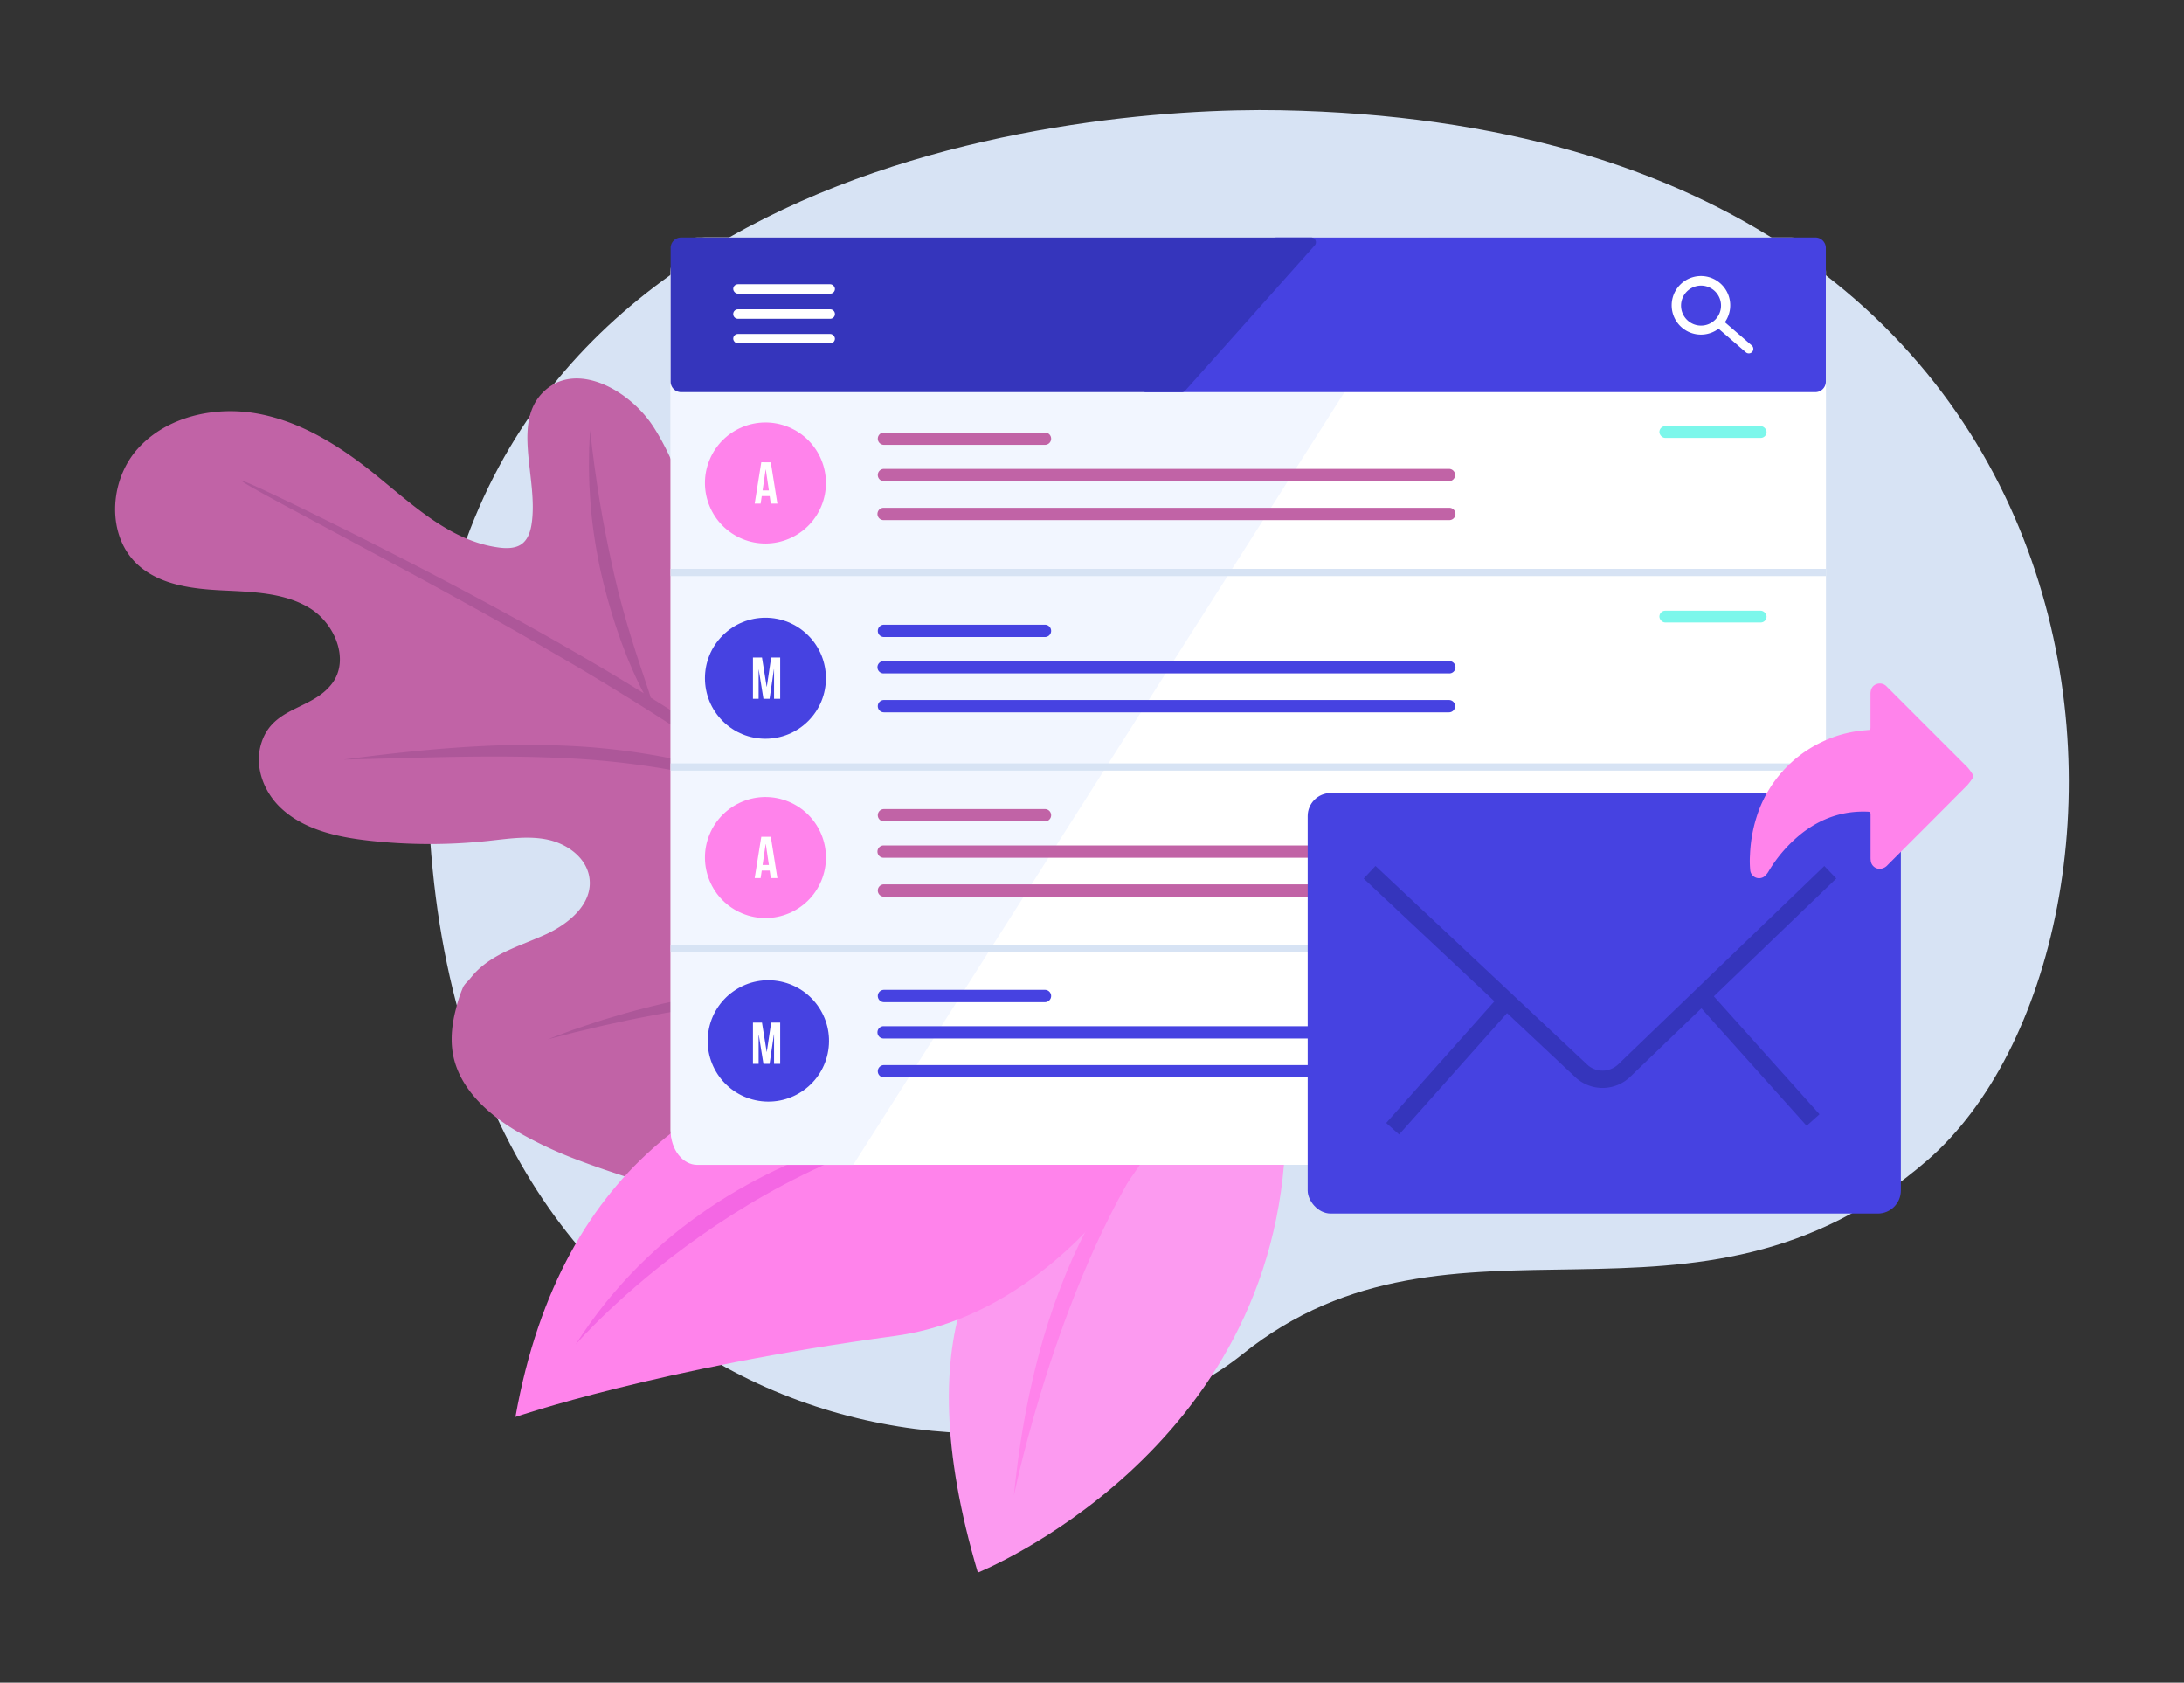 <svg id="Layer_1" data-name="Layer 1" xmlns="http://www.w3.org/2000/svg" viewBox="0 0 1132.19 872.06"><rect x="0" y="0" width="1132.19" height="872.06" fill="#333333" stroke="none"/><defs><style>.cls-1,.cls-15{fill:#d7e3f4;}.cls-1,.cls-10,.cls-11,.cls-12,.cls-14,.cls-9{fill-rule:evenodd;}.cls-14,.cls-2{fill:#c163a6;}.cls-3{fill:#ad5799;}.cls-4{fill:#fc9af0;}.cls-5{fill:#ff83eb;}.cls-6{fill:#f467e4;}.cls-12,.cls-7{fill:#fff;}.cls-8{fill:#7cf7eb;}.cls-9{fill:#f2f6ff;}.cls-10,.cls-13{fill:#4642e1;}.cls-11,.cls-16{fill:#3535bc;}</style></defs><path class="cls-1" d="M663.72,57.13C553.84,55.05,208.44,87.46,222.17,420.19S534,790.21,644,701.9s234.39,4.32,355.3-100.7C1129,488.58,1124.88,65.84,663.72,57.13Z"/><path class="cls-2" d="M592.27,469.68c4.47-28.35-1.22-57.29-9.75-84.61a410.84,410.84,0,0,0-72.37-135.24c-5.53-6.85-12.06-14-20.83-15.25-6.17-.89-12.43,1.34-17.81,4.5-27.29,16-34.26,51.45-38,82.61-.89,7.42-2.05,15.46-7.41,20.74-12.08,11.89-32.58-.05-42-14-21.66-32.26-24.24-74.27-45.21-107-12.1-18.89-39.2-34.23-56.16-19.26-18.26,16.11-3.39,45.75-7.19,69.64-.61,3.81-1.92,7.81-5.05,10.11s-7.59,2.39-11.56,1.89c-25.75-3.27-45.62-22.84-65.79-39-17.52-14-37.26-26.32-59.43-30.41s-47.2,1.34-62.27,18.12-16.38,45.63.4,60.52C83.39,303.29,100,305.24,115.47,306s31.83,1.11,45,9.11,21,26.93,11.6,39.22c-10.49,13.7-30.34,11.78-36.46,30.42-4,12.09.9,25.34,9.87,33.87,12,11.42,29.36,15.21,45.93,17.06a282.79,282.79,0,0,0,61.9.1c10.24-1.1,20.68-2.76,30.73-.59s19.8,9.26,21.45,19.33c2.3,13.95-11,24.4-22.35,29.64-12.39,5.7-26.18,9.35-36.1,19.21-1.55,1.54-2.86,3.23-4.27,4.89a15.31,15.31,0,0,0-2.54,3,66.23,66.23,0,0,0-3.82,11.44c-2.06,7.66-3,15.73-1.61,23.58,3.27,17.94,18.32,31.41,34.14,40.62a212.11,212.11,0,0,0,32,14.81c8.17,3.09,16.47,5.85,24.79,8.56a22.64,22.64,0,0,1,5,2,8.92,8.92,0,0,0,2,1,120.88,120.88,0,0,0,14.13,3.2,296.3,296.3,0,0,0,64.05,5.08c24.32-.59,48.53-3.53,72.54-7.41,26.78-4.34,53.35-9.85,80.05-14.66,6.56-1.19,13.58-1.72,20-3.46,5.55-1.49,5.43-5.19,5.74-10.33,1.24-20.39.85-40.9,1-61.31C590.39,506.41,589.45,487.58,592.27,469.68Z"/><path class="cls-3" d="M507.79,512.46l-4.93-.78c-1.81-.25-3.78-.47-5.9-.71-4.23-.46-9-1.06-14.4-1.39l-8.4-.59c-2.92-.19-6-.26-9.12-.39-6.3-.3-13.05-.28-20.15-.31-14.19.17-29.8.91-46.11,2.55s-31.72,4.29-45.61,7.17c-6.93,1.53-13.51,3-19.6,4.62-3.05.81-6,1.52-8.82,2.34l-8.07,2.38c-5.15,1.46-9.73,3.07-13.77,4.39-2,.68-3.9,1.29-5.61,1.9l-4.68,1.73-8.69,3.27,9-2.3,4.81-1.26,5.75-1.36c4.13-1,8.79-2.17,14-3.23l8.16-1.78c2.84-.62,5.82-1.14,8.89-1.75,6.12-1.28,12.72-2.35,19.63-3.57,13.87-2.25,29.16-4.4,45.27-6.1s31.53-2.53,45.56-3c7-.14,13.69-.36,19.94-.29,3.12,0,6.14,0,9,0l8.34.16c5.33,0,10.13.31,14.36.43l5.9.17,5,.21c6,.21,9.3.11,9.35-.33S513.71,513.44,507.79,512.46Z"/><path class="cls-3" d="M615.65,645.83l-3.51-7.18-2.25-4.59c-.83-1.62-1.78-3.31-2.75-5.12l-6.52-12c-2.47-4.34-5.3-9-8.26-14l-2.28-3.83c-.78-1.3-1.64-2.57-2.48-3.88q-2.54-3.95-5.24-8.11c-3.51-5.63-7.64-11.29-11.84-17.33l-3.2-4.58-3.43-4.57-7.11-9.42c-.6-.81-1.21-1.61-1.82-2.42L553,546.38l-3.9-4.83c-1.31-1.62-2.64-3.26-4-4.92s-2.66-3.35-4.1-5l-8.62-10c-1.48-1.68-2.91-3.43-4.46-5.09l-4.64-5.05-4.72-5.14c-1.59-1.71-3.15-3.48-4.82-5.16L503.74,490.9l-2.56-2.63-2.64-2.57-5.34-5.17c-3.59-3.47-7.18-7-11-10.41l-11.4-10.43-11.88-10.33c-16.13-13.75-33.33-27.4-51.44-40.69-23.66-17.23-47.28-32.9-70.16-47.13-2.7-9.34-12.54-34.93-19.51-66.43-2.18-9.8-4.05-19.19-5.62-27.77-.72-4.3-1.48-8.38-2-12.23-.29-1.92-.62-3.77-.87-5.56s-.5-3.5-.73-5.14c-.51-3.28-.83-6.26-1.18-8.87-.17-1.31-.33-2.53-.47-3.65s-.24-2.15-.34-3.08c-.45-3.7-.69-5.74-.69-5.74s-.12,2.06-.33,5.78c0,.93-.09,2-.15,3.1s0,2.37-.07,3.7c0,2.65-.11,5.68,0,9,0,1.67.08,3.43.13,5.25s.19,3.72.3,5.68c.18,3.93.6,8.12,1,12.52a268.91,268.91,0,0,0,4.71,28.43c2.26,10,4.93,19.35,7.68,27.77,1.43,4.19,2.77,8.17,4.21,11.84.72,1.83,1.37,3.62,2.07,5.3s1.4,3.3,2.05,4.84c2.35,5.4,4.49,9.8,6.22,13q-16.53-10.2-32.42-19.4l-12.47-7.19-12.21-6.87-6-3.35-5.92-3.24-11.57-6.32c-15.21-8.18-29.45-15.68-42.51-22.38-26.13-13.42-47.44-23.92-62.23-31.05-7.4-3.56-13.17-6.27-17.11-8s-6.07-2.61-6.17-2.42,1.82,1.43,5.57,3.58,9.34,5.22,16.56,9.13l61.24,32.86c12.91,6.95,27,14.67,42.06,23L262,324.09l5.86,3.3,5.92,3.41,12.11,7L298.28,345c30.63,18.14,63.49,38.91,96.62,62.56-4.3-1.86-9.39-3.86-15.19-5.86-2.54-.93-5.27-1.71-8.08-2.62s-5.79-1.67-8.86-2.52c-6.16-1.59-12.79-3.15-19.83-4.46a353.2,353.2,0,0,0-46.17-5.46,456.18,456.18,0,0,0-46.39,0c-14.22.69-27,1.82-37.67,2.91s-19.31,2.15-25.27,2.9l-9.26,1.2,9.33-.19,25.41-.67c10.72-.29,23.48-.6,37.61-.68s29.65.12,45.89,1A424.52,424.52,0,0,1,341.9,398c6.94,1.13,13.48,2.47,19.59,3.81,3,.71,6,1.4,8.79,2.11s5.52,1.4,8.06,2.18c10.23,2.92,18.39,5.72,24,7.76l2.41.83c17.59,13,34.36,26.14,50.16,39.38l11.89,10.15,11.43,10.22c3.81,3.33,7.42,6.8,11,10.19l5.37,5.06,2.66,2.51,2.58,2.56L510,504.87c1.7,1.63,3.27,3.36,4.89,5l4.77,5,4.71,4.93c1.57,1.62,3,3.33,4.52,5l8.78,9.74c1.46,1.58,2.79,3.25,4.17,4.85l4.06,4.79,4,4.7,2,2.32,1.87,2.36,7.3,9.18,3.53,4.46,3.31,4.45c4.33,5.9,8.61,11.41,12.26,16.9l5.47,7.91c.87,1.28,1.77,2.52,2.59,3.78l2.39,3.74c3.11,4.91,6.09,9.44,8.71,13.69s4.84,8.22,6.93,11.75c1,1.77,2,3.42,2.93,5l2.42,4.48,3.8,7c2.05,3.8,3.14,5.79,3.14,5.79Z"/><path class="cls-4" d="M666.48,587.88S431.19,559.44,506.91,815C506.91,815,662.42,752.9,666.48,587.88Z"/><path class="cls-5" d="M613.38,554.36c.61,20.22-56,125.44-149.74,138.06-122,16.42-196.44,41.93-196.44,41.93,48-269.64,346.18-180,346.18-180Z"/><path class="cls-5" d="M602.26,585.32s-62.55,46.36-76.65,189.79C525.61,775.11,549.31,658,602.26,585.32Z"/><path class="cls-6" d="M530.71,576.18s-153.37-3-232.29,120.62C298.42,696.8,393,587.35,530.71,576.18Z"/><rect class="cls-7" x="347.66" y="123.09" width="598.92" height="480.58" rx="17.82"/><rect class="cls-8" x="860.23" y="316.5" width="55.57" height="6.11" rx="3.06"/><rect class="cls-8" x="860.23" y="422.09" width="55.57" height="6.11" rx="3.06"/><path class="cls-9" d="M361.49,123.09c-7.61,0-13.83,8-13.83,17.82v445c0,9.8,6.22,17.81,13.83,17.81h80.8L745,127.72l-4.38-4.63Z"/><path class="cls-10" d="M941.16,123.09H661.68a2.46,2.46,0,0,0-1.77.76l-1,1.05a32.3,32.3,0,0,1-19.76,9.35l-.24,0a33.22,33.22,0,0,1-3.74.66,1.84,1.84,0,0,0-.42.1,32.33,32.33,0,0,1-9.25,1.64,2.35,2.35,0,0,0-.59.1,32.25,32.25,0,0,1-10.11,1.44h-1.36a2.61,2.61,0,0,0-.48.05,32.9,32.9,0,0,1-3.67.57l-.25,0c-.34.08-.68.16-1,.22l-.13,0a32.77,32.77,0,0,1-4.77,1,1.08,1.08,0,0,0-.19,0,31.83,31.83,0,0,1-5.33.93,2.26,2.26,0,0,0-.77.21,33.73,33.73,0,0,1-4.45,1.67c-1.12.42-2.29.78-3.43,1.16a32.88,32.88,0,0,1-3.92,1l-1.31.37a1.13,1.13,0,0,0-.24.08c-1.46.6-3,1.07-4.47,1.57h0a2.47,2.47,0,0,0-1.48,3.43c.4.8.79,1.61,1.19,2.41a73.05,73.05,0,0,1,3.59,9.73,1.31,1.31,0,0,0,.08.21,74.83,74.83,0,0,1,2.86,7.11l3,9.72.36.72A32.44,32.44,0,0,1,592,195.65a33.45,33.45,0,0,1-.33,4.82,2.44,2.44,0,0,0,2.43,2.76h347a5.44,5.44,0,0,0,5.42-5.42v-69.3A5.44,5.44,0,0,0,941.16,123.09Z"/><path class="cls-11" d="M347.66,128.51v69.3a5.44,5.44,0,0,0,5.42,5.42H612.65a2.44,2.44,0,0,0,1.82-.82l67.09-75.24a2.45,2.45,0,0,0-1.83-4.08H353.08A5.44,5.44,0,0,0,347.66,128.51Z"/><rect class="cls-7" x="380.1" y="173.09" width="52.73" height="4.88" rx="2.44"/><path class="cls-12" d="M430.39,160.33H382.54a2.44,2.44,0,0,0,0,4.88h47.85a2.44,2.44,0,1,0,0-4.88Z"/><rect class="cls-7" x="380.1" y="147.32" width="52.73" height="4.88" rx="2.44"/><circle class="cls-5" cx="396.81" cy="250.31" r="31.36" transform="translate(13.7 521.13) rotate(-67.5)"/><path class="cls-7" d="M394.65,239.57,391.23,261h3.08l.58-3.88H399l.58,3.88H403l-3.42-21.38Zm.67,14.6,1.59-10.81H397l1.59,10.81Z"/><circle class="cls-13" cx="396.81" cy="351.5" r="31.36" transform="translate(-132.33 383.54) rotate(-45)"/><polygon class="cls-7" points="397.51 355.94 397.45 355.94 395.01 340.76 390.33 340.76 390.33 362.15 393.27 362.15 393.27 347.02 393.33 347.02 395.77 362.15 398.95 362.15 401.21 346.81 401.27 346.81 401.27 362.15 404.45 362.15 404.45 340.76 399.77 340.76 397.51 355.94"/><circle class="cls-5" cx="396.81" cy="444.42" r="31.36" transform="translate(-165.63 640.96) rotate(-67.5)"/><path class="cls-7" d="M394.65,433.68l-3.42,21.39h3.08l.58-3.88H399l.58,3.88H403l-3.42-21.39Zm.67,14.6,1.59-10.81H397l1.59,10.81Z"/><path class="cls-14" d="M541.72,224.16H458.24a3.19,3.19,0,1,0,0,6.38h83.48a3.19,3.19,0,0,0,0-6.38Z"/><path class="cls-14" d="M751.15,243H458.24a3.19,3.19,0,1,0,0,6.38H751.15a3.19,3.19,0,1,0,0-6.38Z"/><path class="cls-14" d="M751.15,263.18H458.24a3.19,3.19,0,1,0,0,6.37H751.15a3.19,3.19,0,1,0,0-6.37Z"/><path class="cls-10" d="M541.72,323.77H458.24a3.19,3.19,0,1,0,0,6.38h83.48a3.19,3.19,0,0,0,0-6.38Z"/><path class="cls-10" d="M751.15,342.63H458.24a3.19,3.19,0,1,0,0,6.37H751.15a3.19,3.19,0,1,0,0-6.37Z"/><path class="cls-10" d="M751.15,362.79H458.24a3.19,3.19,0,0,0,0,6.38H751.15a3.19,3.19,0,1,0,0-6.38Z"/><path class="cls-14" d="M541.72,419.31H458.24a3.19,3.19,0,0,0,0,6.38h83.48a3.19,3.19,0,0,0,0-6.38Z"/><path class="cls-14" d="M751.15,438.17H458.24a3.19,3.19,0,1,0,0,6.37H751.15a3.19,3.19,0,1,0,0-6.37Z"/><path class="cls-14" d="M751.15,458.33H458.24a3.19,3.19,0,0,0,0,6.38H751.15a3.19,3.19,0,1,0,0-6.38Z"/><path class="cls-7" d="M894.18,167a15.18,15.18,0,1,0-3.27,3.37l14.18,12.24a2.34,2.34,0,0,0,3.06-3.54Zm-5-1.32a10.36,10.36,0,1,1,3-7.33A10.3,10.3,0,0,1,889.16,165.69Z"/><rect class="cls-8" x="860.23" y="220.85" width="55.57" height="6.11" rx="3.06"/><rect class="cls-15" x="347.66" y="294.83" width="598.92" height="3.73" rx="0.14"/><rect class="cls-15" x="347.66" y="395.64" width="598.92" height="3.73" rx="0.14"/><rect class="cls-15" x="347.66" y="489.83" width="598.92" height="3.73" rx="0.14"/><rect class="cls-8" x="860.23" y="505.72" width="55.57" height="6.11" rx="3.06"/><circle class="cls-13" cx="396.81" cy="540.72" r="31.36" transform="matrix(0.16, -0.99, 0.99, 0.16, -200.49, 845.8)"/><polygon class="cls-7" points="397.51 545.16 397.45 545.16 395.01 529.98 390.33 529.98 390.33 551.37 393.27 551.37 393.27 536.24 393.33 536.24 395.77 551.37 398.95 551.37 401.21 536.03 401.27 536.03 401.27 551.37 404.45 551.37 404.45 529.98 399.77 529.98 397.51 545.16"/><path class="cls-10" d="M541.72,513H458.24a3.19,3.19,0,1,0,0,6.38h83.48a3.19,3.19,0,1,0,0-6.38Z"/><path class="cls-10" d="M751.15,531.85H458.24a3.19,3.19,0,1,0,0,6.37H751.15a3.19,3.19,0,1,0,0-6.37Z"/><path class="cls-10" d="M751.15,552H458.24a3.19,3.19,0,0,0,0,6.38H751.15a3.19,3.19,0,1,0,0-6.38Z"/><g id="Message"><rect class="cls-13" x="677.9" y="411" width="307.51" height="217.94" rx="11.94"/><path class="cls-16" d="M830.77,563.84a20.67,20.67,0,0,1-14.15-5.6L706.93,455.32l6.13-6.53L822.75,551.7a11.71,11.71,0,0,0,16.15-.1L945.73,448.82l6.21,6.46L845.11,558.06A20.64,20.64,0,0,1,830.77,563.84Z"/><rect class="cls-16" x="707.06" y="547.27" width="88.75" height="8.96" transform="translate(-160.25 746.47) rotate(-48.34)"/><rect class="cls-16" x="906.59" y="505.09" width="8.96" height="86.36" transform="translate(-133.33 747.95) rotate(-41.86)"/></g><path class="cls-5" d="M1022.58,403.32a32.25,32.25,0,0,1-2.81,3.71q-20.55,20.66-41.18,41.24a5.69,5.69,0,0,1-3.89,2,4.65,4.65,0,0,1-4.89-4.15,13.34,13.34,0,0,1-.11-1.79c0-7.4,0-14.81,0-22.21,0-1-.24-1.41-1.34-1.46-12.87-.58-24.24,3.38-34.34,11.24a73,73,0,0,0-17,19.39,10.75,10.75,0,0,1-2.28,2.88,4.61,4.61,0,0,1-7.39-2.92,48.9,48.9,0,0,1-.15-8.21,74.59,74.59,0,0,1,4.37-22.45,63.37,63.37,0,0,1,10.81-18.86,64.26,64.26,0,0,1,22.14-17.23,63,63,0,0,1,22.14-6l2.93-.27c0-.44.07-.87.07-1.3,0-5.75,0-11.5,0-17.25,0-3,1.39-4.87,4.06-5.38a4.84,4.84,0,0,1,4.46,1.62c1.45,1.42,2.88,2.86,4.31,4.3Q1001.27,379,1020,397.71a28.29,28.29,0,0,1,2.61,3.58Z"/></svg>